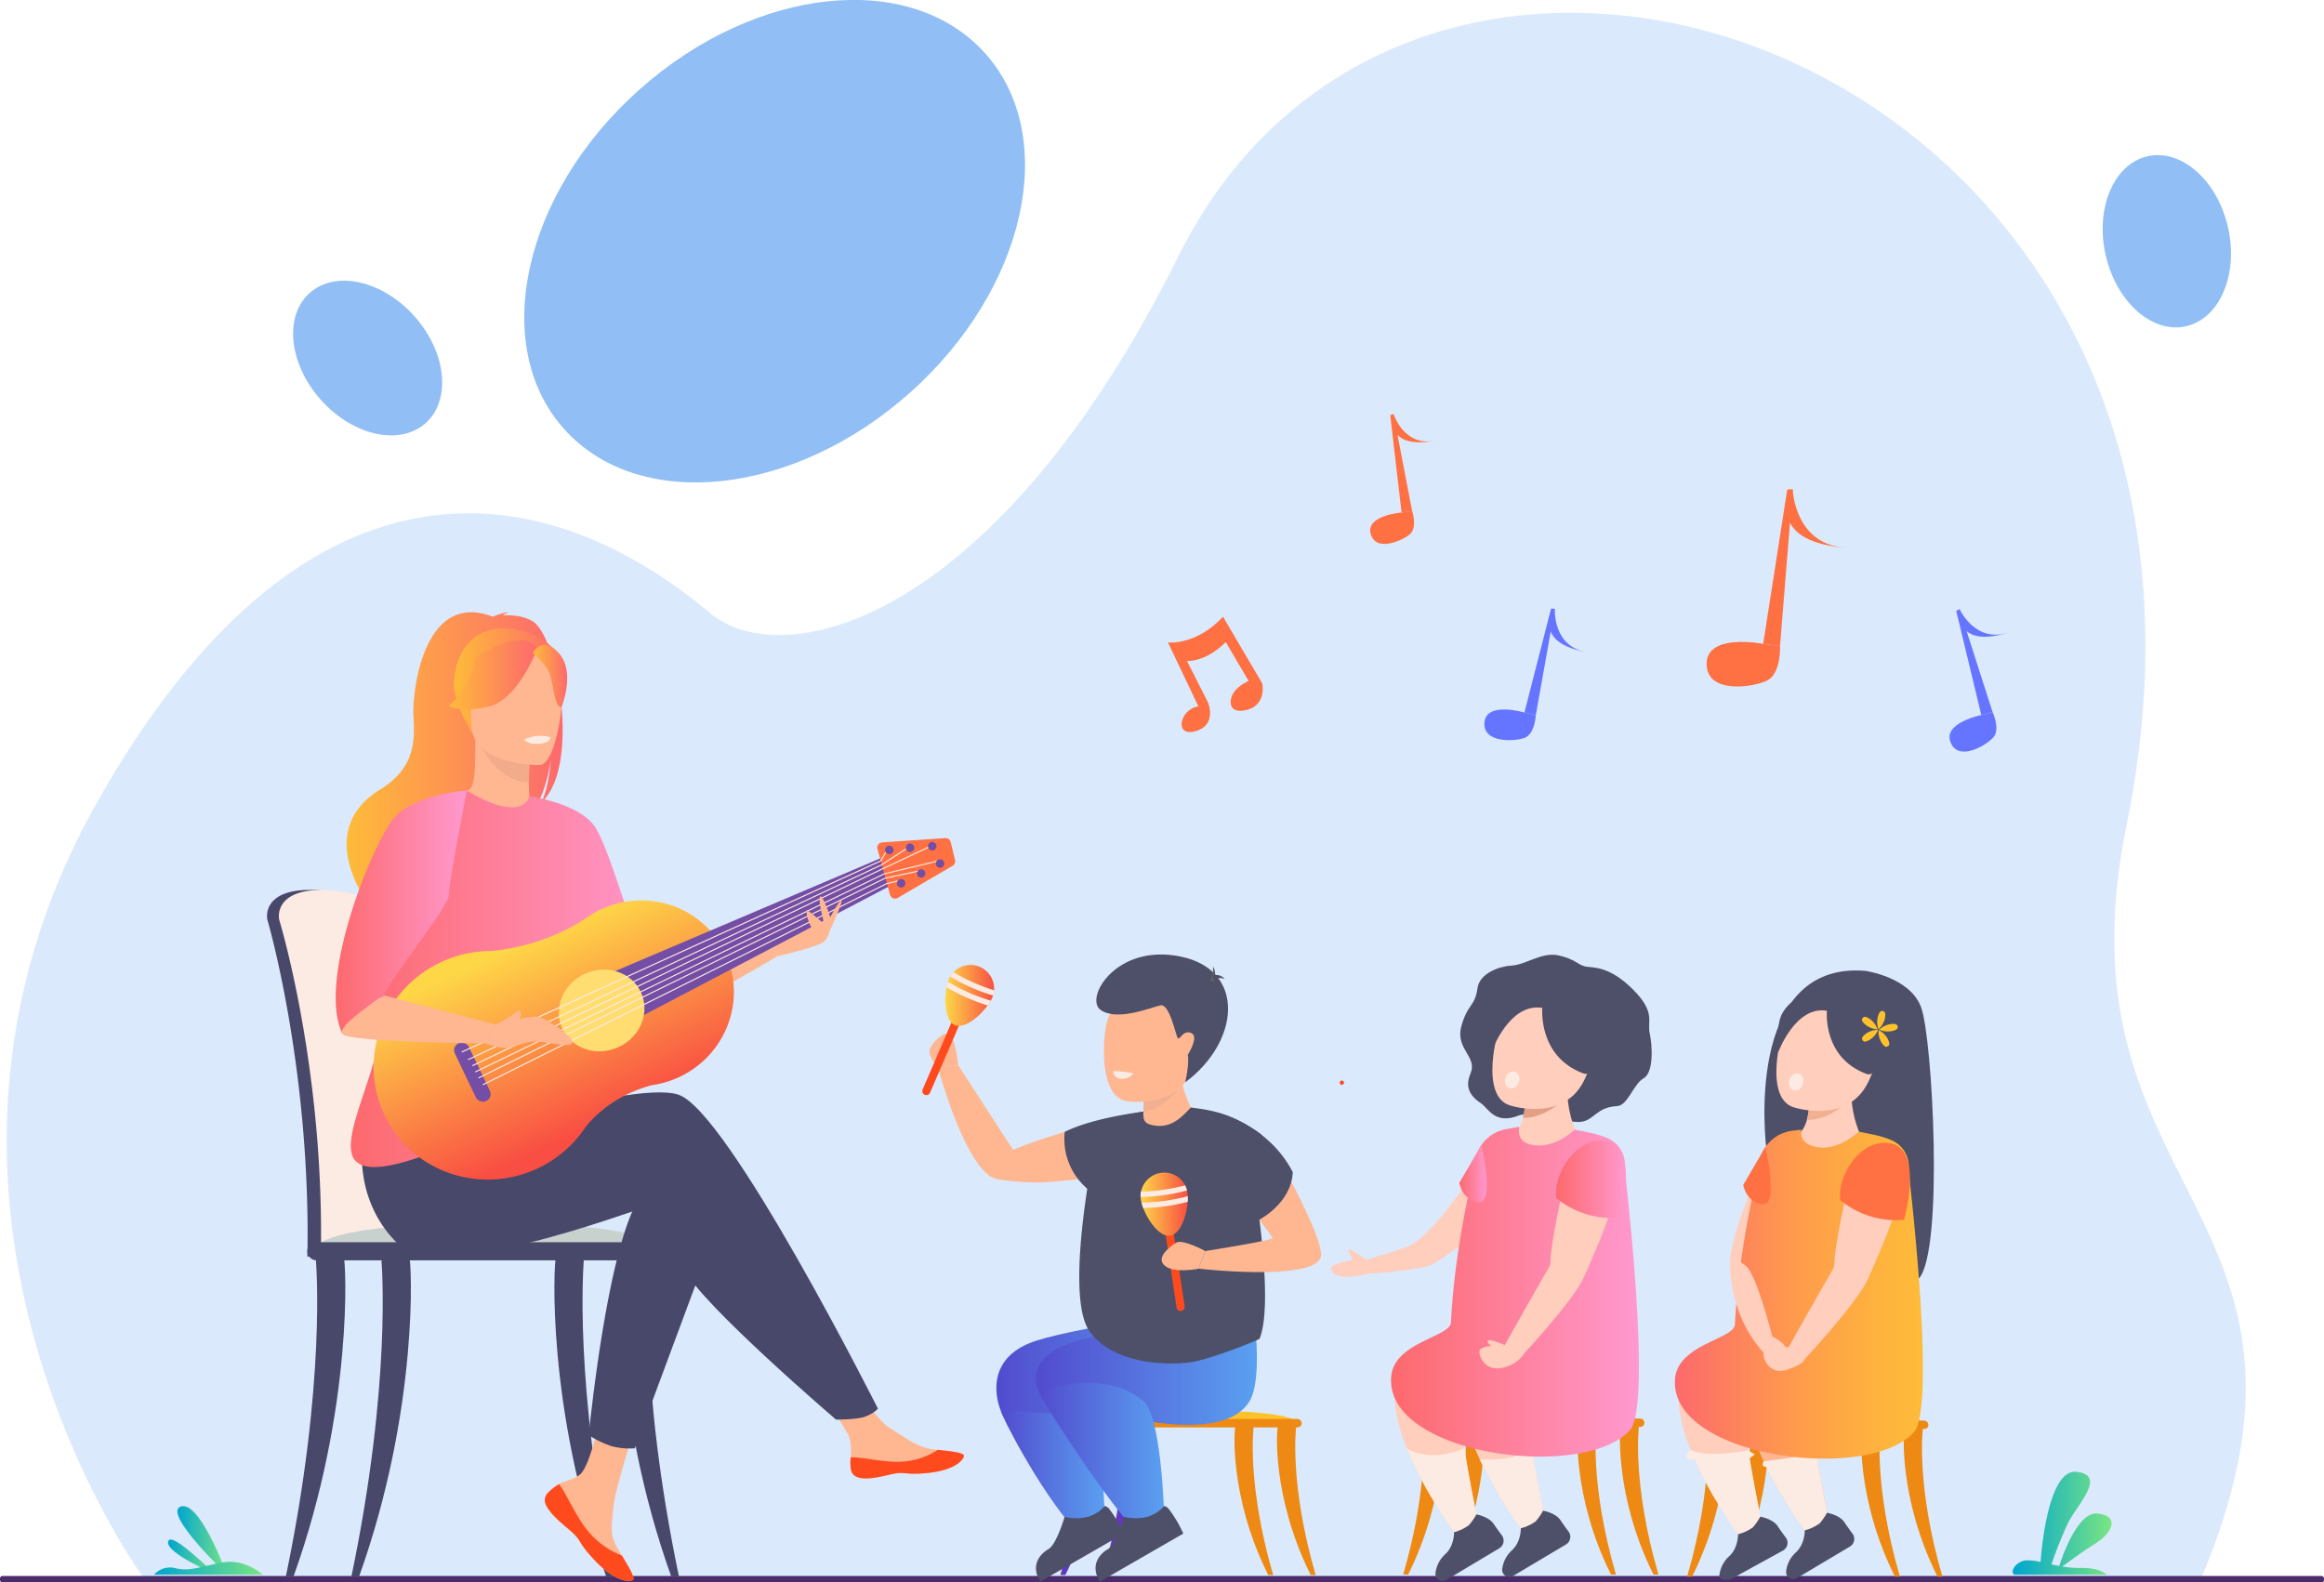<svg id="Layer_1" data-name="Layer 1" xmlns="http://www.w3.org/2000/svg" xmlns:xlink="http://www.w3.org/1999/xlink" viewBox="0 0 971.71 661.7"><defs><style>.cls-1{fill:#daeafc;}.cls-2{fill:#4a2c6a;}.cls-3{fill:#91bff5;}.cls-4{fill:#ff4a1e;}.cls-5{fill:url(#linear-gradient);}.cls-6{fill:url(#linear-gradient-2);}.cls-7{fill:url(#linear-gradient-3);}.cls-8{fill:url(#linear-gradient-4);}.cls-9{fill:#48486a;}.cls-10{fill:#fcebe3;}.cls-11{fill:#c8d1ce;}.cls-12{fill:#ffb792;}.cls-13{fill:url(#linear-gradient-5);}.cls-14{fill:#f2ac8c;}.cls-15{fill:url(#linear-gradient-6);}.cls-16{fill:url(#linear-gradient-7);}.cls-17{fill:url(#linear-gradient-8);}.cls-18{fill:url(#linear-gradient-9);}.cls-19{fill:url(#Безымянный_градиент_4);}.cls-20{fill:#744da5;}.cls-21{fill:#ffdd71;}.cls-22{fill:#ff7042;}.cls-23{fill:url(#linear-gradient-10);}.cls-24{fill:#6675ff;}.cls-25{fill:#ffcebd;}.cls-26{fill:#4d5068;}.cls-27{fill:#8263ca;}.cls-28{fill:#ee8914;}.cls-29{fill:#e2a086;}.cls-30{fill:url(#linear-gradient-11);}.cls-31{fill:url(#linear-gradient-12);}.cls-32{fill:url(#linear-gradient-13);}.cls-33{fill:#ffc22a;}.cls-34{fill:#6139bc;}.cls-35{fill:url(#linear-gradient-14);}.cls-36{fill:url(#linear-gradient-15);}.cls-37{fill:url(#linear-gradient-16);}.cls-38{fill:#f3af91;}.cls-39{fill:#606060;}.cls-40{fill:url(#linear-gradient-17);}.cls-41{fill:url(#Безымянный_градиент_10);}.cls-42{fill:url(#Безымянный_градиент_10-2);}.cls-43{fill:url(#linear-gradient-18);}</style><linearGradient id="linear-gradient" x1="858.65" y1="809.75" x2="900.01" y2="809.75" gradientUnits="userSpaceOnUse"><stop offset="0" stop-color="#00a5cf"/><stop offset="1" stop-color="#7ae582"/></linearGradient><linearGradient id="linear-gradient-2" x1="91.28" y1="816.95" x2="112.05" y2="816.95" xlink:href="#linear-gradient"/><linearGradient id="linear-gradient-3" x1="87.38" y1="823.94" x2="107.7" y2="823.94" xlink:href="#linear-gradient"/><linearGradient id="linear-gradient-4" x1="81.57" y1="828.6" x2="127.01" y2="828.6" xlink:href="#linear-gradient"/><linearGradient id="linear-gradient-5" x1="162.07" y1="501.3" x2="252.37" y2="501.3" gradientUnits="userSpaceOnUse"><stop offset="0" stop-color="#febb39"/><stop offset="1" stop-color="#fd696d"/></linearGradient><linearGradient id="linear-gradient-6" x1="206.89" y1="457.84" x2="252.37" y2="457.84" xlink:href="#linear-gradient-5"/><linearGradient id="linear-gradient-7" x1="204.66" y1="455" x2="241.74" y2="455" xlink:href="#linear-gradient-5"/><linearGradient id="linear-gradient-8" x1="239.8" y1="455.52" x2="254.29" y2="455.52" xlink:href="#linear-gradient-5"/><linearGradient id="linear-gradient-9" x1="163.82" y1="582.09" x2="296.17" y2="582.09" gradientUnits="userSpaceOnUse"><stop offset="0" stop-color="#fd696d"/><stop offset="1" stop-color="#ff99cf"/></linearGradient><linearGradient id="Безымянный_градиент_4" x1="232.16" y1="568.12" x2="294.85" y2="705.13" gradientUnits="userSpaceOnUse"><stop offset="0" stop-color="#fed747"/><stop offset="0.55" stop-color="#f94e43"/></linearGradient><linearGradient id="linear-gradient-10" x1="157.48" y1="554.32" x2="212.27" y2="554.32" xlink:href="#linear-gradient-9"/><linearGradient id="linear-gradient-11" x1="598.74" y1="712.98" x2="702.39" y2="712.98" xlink:href="#linear-gradient-9"/><linearGradient id="linear-gradient-12" x1="667.71" y1="666.01" x2="696.97" y2="666.01" xlink:href="#linear-gradient-9"/><linearGradient id="linear-gradient-13" x1="627.27" y1="663.59" x2="638.78" y2="663.59" xlink:href="#linear-gradient-9"/><linearGradient id="linear-gradient-14" x1="435.47" y1="782.81" x2="478.97" y2="782.81" gradientUnits="userSpaceOnUse"><stop offset="0" stop-color="#524bce"/><stop offset="1" stop-color="#5aa0f1"/></linearGradient><linearGradient id="linear-gradient-15" x1="433.7" y1="742.5" x2="520.84" y2="742.5" xlink:href="#linear-gradient-14"/><linearGradient id="linear-gradient-16" x1="450.24" y1="744.63" x2="542.66" y2="744.63" xlink:href="#linear-gradient-14"/><linearGradient id="linear-gradient-17" x1="451.53" y1="781.8" x2="503.87" y2="781.8" xlink:href="#linear-gradient-14"/><linearGradient id="Безымянный_градиент_10" x1="412.41" y1="589" x2="432.84" y2="589" gradientUnits="userSpaceOnUse"><stop offset="0" stop-color="#fed747"/><stop offset="1" stop-color="#f94e43"/></linearGradient><linearGradient id="Безымянный_градиент_10-2" x1="493.99" y1="676.35" x2="513.75" y2="676.35" xlink:href="#Безымянный_градиент_10"/><linearGradient id="linear-gradient-18" x1="717.47" y1="714.01" x2="821.11" y2="714.01" gradientUnits="userSpaceOnUse"><stop offset="0" stop-color="#fd696d"/><stop offset="0.1" stop-color="#fd7466"/><stop offset="0.49" stop-color="#fe9b4d"/><stop offset="0.81" stop-color="#feb23e"/><stop offset="1" stop-color="#febb39"/></linearGradient></defs><path class="cls-1" d="M77.32,832.85s-115-156-19.45-324.86c84.79-149.84,183.66-139.6,256.2-78.79,30.89,25.9,120,3.19,195.77-149.27C613.23,72,971.6,198.11,906.26,518c-31.63,154.81,96.23,160.43,31.08,315.18Z" transform="translate(-17.12 -172.81)"/><rect class="cls-2" y="659.04" width="971.71" height="2.66" rx="0.96"/><ellipse class="cls-3" cx="341.02" cy="273.69" rx="117.98" ry="84.95" transform="translate(-112.81 123.06) rotate(-41.66)"/><ellipse class="cls-3" cx="170.83" cy="322.55" rx="26.24" ry="36.45" transform="translate(-188.31 22.3) rotate(-41.66)"/><path class="cls-3" d="M897.52,279.47c-4.43-19.63,3.43-38.14,17.57-41.33s29.19,10.14,33.62,29.77-3.43,38.14-17.57,41.33S902,299.11,897.52,279.47Z" transform="translate(-17.12 -172.81)"/><path class="cls-4" d="M579.07,625.55a.89.89,0,1,0-.89.89A.89.89,0,0,0,579.07,625.55Z" transform="translate(-17.12 -172.81)"/><path class="cls-5" d="M898.08,831.29H859.27c-2.08-1.77,1.44-5.78,5.12-6a22.14,22.14,0,0,1,5.92.7c.54-7.1,3.59-39,15.08-37.71,12.93,1.44,0,14-3.65,21.51a178.46,178.46,0,0,0-6.87,17.2c1,.23,2.14.45,3.25.66,1.71-5.26,8.08-23,16.19-21.92,9.52,1.2,5.69,8.3-1,12.51-5,3.09-11,7.5-13.92,9.62a41.23,41.23,0,0,0,7.59.61C893.58,828.27,896.83,830.23,898.08,831.29Z" transform="translate(-17.12 -172.81)"/><path class="cls-6" d="M112.05,831.29s-11.35-31.16-19.31-28.51S112.05,831.29,112.05,831.29Z" transform="translate(-17.12 -172.81)"/><path class="cls-7" d="M107.7,831.29c-1,0-19.06-18.79-20.27-13.87S107.7,831.29,107.7,831.29Z" transform="translate(-17.12 -172.81)"/><path class="cls-8" d="M127,831.29s-7.48-6.87-17-5.08S96.52,830,90.57,828.6a8.8,8.8,0,0,0-9,2.69Z" transform="translate(-17.12 -172.81)"/><path class="cls-9" d="M188.66,656.41c-1.08-25.19-3.42-47.11-6.22-62.39-4.46-24.37-8.48-38.38-8.53-38.53-.58-2.14-9.08-10.81-28-10.54s-17.09,11.63-17.09,11.63h0a3.62,3.62,0,0,0,.14,1c.18.59,17.51,59.92,16.76,136.53,0,1.07-.14,2.93-.06,4.17,0,0,43.76,1.07,43.77,0C191,691.59,190.25,673,188.66,656.41Z" transform="translate(-17.12 -172.81)"/><path class="cls-10" d="M194.16,693.74c0,1.07-.61,1.92-1.33,1.92h0c-.73,0-1.31-.87-1.32-1.92H154c0,1.07-.61,1.92-1.34,1.92h0c-.74,0-1.33-.9-1.32-2a503.55,503.55,0,0,0-3.11-60.48c-5-45.07-14.2-75.19-14.33-75.61a3.65,3.65,0,0,1-.13-1S132,545.21,150.83,545s27.38,8.4,28,10.54c0,.11,2.31,8,5.33,22.32,1,4.73,2.08,10.15,3.19,16.21,2.8,15.28,5.14,37.2,6.23,62.39C195.13,673,195.69,687.05,194.16,693.74Z" transform="translate(-17.12 -172.81)"/><path class="cls-11" d="M148.55,695.66h147s-3.43-13.08-88.56-11.13C146.75,685.91,148.55,695.66,148.55,695.66Z" transform="translate(-17.12 -172.81)"/><path class="cls-9" d="M136.59,832.28c17-81.46,12.66-131.46,12.64-132.09,0-1.25,2.4-2.39,3.72-2.43s7.22-.37,7.9.7c.89,1.41,4.32,63-21.08,133.82Z" transform="translate(-17.12 -172.81)"/><path class="cls-9" d="M273.84,832.28c-17-81.46-12.66-131.46-12.64-132.09.05-1.25-2.4-2.39-3.72-2.43s-7.22-.37-7.9.7c-.89,1.41-4.32,63,21.08,133.82Z" transform="translate(-17.12 -172.81)"/><path class="cls-9" d="M301.05,832.28C284,750.82,288.38,700.82,288.4,700.19c.05-1.25-2.4-2.39-3.72-2.43s-7.21-.37-7.9.7c-.89,1.41-4.32,63,21.08,133.82Z" transform="translate(-17.12 -172.81)"/><path class="cls-9" d="M164,832.28c17-81.46,12.66-131.46,12.64-132.09,0-1.25,2.41-2.39,3.72-2.43s7.22-.37,7.9.7c.89,1.41,4.32,63-21.08,133.82Z" transform="translate(-17.12 -172.81)"/><rect class="cls-9" x="128.5" y="519.47" width="153.03" height="7.56" rx="3.69"/><path class="cls-12" d="M290.48,576.24l48.87-10.59,2.88,7s-53.92,32.08-59,30.51S290.48,576.24,290.48,576.24Z" transform="translate(-17.12 -172.81)"/><path class="cls-12" d="M246.05,797.24a4.35,4.35,0,0,0-.77,4.65v0c1.12,3.09,4.82,6.55,9.12,10,.55.45,1,.85,1.46,1.22l.33.3.26.23c4,3.69,2.5,4.54,9.7,12,8.21,8.54,13.86,8.69,15.47,7.92,1.36-.67-1.4-5.2-4.47-10.29-.14-.25-.29-.5-.44-.75-.41-.67-.82-1.36-1.22-2-3.59-6.13-2.67-9-1.82-18.13C274.37,795,285.22,761,285.22,761l-15.74-2.71s-4.74,27.07-10,31.24c-2.79,2.22-5.92,2.25-8.6,3.9l-.56.35A20.79,20.79,0,0,0,246.05,797.24Z" transform="translate(-17.12 -172.81)"/><path class="cls-4" d="M246.05,797.24a4.35,4.35,0,0,0-.77,4.65v0c1.37,3.09,5,6.53,9.14,10,.54.45,1,.87,1.44,1.25l.33.3.26.23c4,3.69,2.5,4.54,9.7,12,8.21,8.54,13.86,8.69,15.47,7.92,1.36-.67-1.4-5.2-4.47-10.29a35,35,0,0,1-14.63-10.79c-4.95-6.31-8.25-14.42-11.61-19.11l-.56.35A20.79,20.79,0,0,0,246.05,797.24Z" transform="translate(-17.12 -172.81)"/><path class="cls-12" d="M372.94,787.41c1,4.86,7.9,4.05,15.63,2.16s5.9.36,16.91-.86,14.34-5.33,14.68-7c.3-1.45-5.14-2-11-2.64l-2.21-.26c-6.59-.83-11.41-5.08-17.4-8.57-5.67-3.31-14.12-16.78-14.12-16.78l-15.1,1.19s7.92,12,11,17.27c1.81,3.08,1.71,7.15,1.49,10.29A19.39,19.39,0,0,0,372.94,787.41Z" transform="translate(-17.12 -172.81)"/><path class="cls-4" d="M388.57,789.57c7.74-1.89,5.9.36,16.91-.86s14.34-5.33,14.68-7c.3-1.45-5.14-2-11-2.64l-.06.11a31,31,0,0,1-15.77,4.9c-7.46.19-15.38-2-20.53-1.87a19.39,19.39,0,0,0,.11,5.16C373.91,792.27,380.84,791.46,388.57,789.57Z" transform="translate(-17.12 -172.81)"/><path class="cls-12" d="M339.35,565.65s3.59-8.81,7.55-9.17,16.55-2.34,17.45-.54,0,8.27-2.7,10.61-19.42,6.12-19.42,6.12Z" transform="translate(-17.12 -172.81)"/><path class="cls-9" d="M315.08,690.87l-32.54,87.57a29.55,29.55,0,0,1-9.79-.9,42.21,42.21,0,0,1-9.46-4.6s8.07-84.09,22.87-101.58S315.08,690.87,315.08,690.87Z" transform="translate(-17.12 -172.81)"/><path class="cls-9" d="M186.38,655.44s93.5-31.61,114.35-24.89,83.46,131.3,83.46,131.3-1.41,1.88-5.27,3.32c-3.58,1.35-12.27,1.26-12.27,1.26s-56.5-48.43-63.23-62.56S294,676.3,287.28,677.64s-86.78,33-104.94,14.13-13.41-43.31-13.41-43.31Z" transform="translate(-17.12 -172.81)"/><path class="cls-13" d="M239.68,432.51c-4-2.3-8.88-2.55-12.27-2.35a5.75,5.75,0,0,1,2.59-1.23c-2.1-.31-6.79,1.77-6.79,1.77C194,419.44,189.39,462.47,190,472.46s.68,21.51-13.91,30.47c-28.7,17.64-4.48,48.44-4.48,48.44.22.13,13.35,22.4,13.35,22.4-.73-8.08,36.54-50.71,56-63.48,4.74-7,6.42-19.28,6.54-20.25-.81,9.76-2.48,15.24-4,18.32C260,493.21,250.4,438.59,239.68,432.51Z" transform="translate(-17.12 -172.81)"/><path class="cls-12" d="M239.8,510.93c.1,0-9.39,5-16.52,3-6.71-1.83-11.1-10.53-11-10.55,2.84-.56,3.66-4.47,3.6-21.25l1.29.25,21.6,4.28s-.49,6.8-.5,13.2C238.24,505.25,238.57,510.35,239.8,510.93Z" transform="translate(-17.12 -172.81)"/><path class="cls-14" d="M238.76,486.67s-.49,6.8-.5,13.2c-12.09-.34-18.48-11.37-21.1-17.48Z" transform="translate(-17.12 -172.81)"/><path class="cls-15" d="M214.93,480s-6.34-10-7.86-18.57c-1.08-6.11,2-28.77,24.79-25.51a31.1,31.1,0,0,1,12.83,4.85c4.94,3.34,12.07,10.55,4.1,30.32l-2.07,6.67Z" transform="translate(-17.12 -172.81)"/><path class="cls-12" d="M242.8,492.73s-28.6.48-28.62-17.34-3.73-29.76,14.54-30.82,21.81,5.75,23.27,11.69S250.24,492.15,242.8,492.73Z" transform="translate(-17.12 -172.81)"/><path class="cls-16" d="M241.74,444.14s-7.83,20.9-19.85,24-17.23-.13-17.23-.13a34,34,0,0,0,11.13-20.11S235.84,434.19,241.74,444.14Z" transform="translate(-17.12 -172.81)"/><path class="cls-17" d="M239.8,445.84s5.85,4.66,7.28,9.2,2.07,13.88,4.79,13.56c0,0,5.9-14.21-.73-22.25C244.11,437.83,239.8,445.84,239.8,445.84Z" transform="translate(-17.12 -172.81)"/><path class="cls-18" d="M176.1,587.88c-2.82-11.83,6.78-34.78,16.8-53.79,9.09-17.23,18.52-31.2,19.37-30.7,24,14.23,26.14,2.4,26.14,2.4h0s21.77,2.89,27.94,13.51c7.65,13.17,15.91,50,24.12,56.94-1.26,3.85-.72,5.91.62,10.69.28,1,.6,2,.95,2.92a55.29,55.29,0,0,0,4.12,8.46c-4.17,2.54-12.23,7.36-18.17,3.89-9.05-5.29-16.11-21.42-20.08-27.84l-.05-.07c-8.64,48.89,3.11,60-2.84,65.18-6.27,5.45-15.24-2.59-35,6-12.94,5.62-30.9,13.73-43,15.15-6.34.74-11.07-.36-12.62-4.64C160,643.49,181.49,610.44,176.1,587.88Z" transform="translate(-17.12 -172.81)"/><path class="cls-10" d="M236.44,481.93s.54,2.27,6.17,1.92c0,0,4.73-.3,4.58-2.78C247.19,481.07,242.61,479.3,236.44,481.93Z" transform="translate(-17.12 -172.81)"/><path class="cls-19" d="M268.05,553.25a39.74,39.74,0,0,0-6.2,3.68h0c-15.12,10-31,12.76-39.25,13.55a48.87,48.87,0,0,0-21.42,4.83c-24.18,11.55-34.59,40.15-23.25,63.88s40.13,33.61,64.31,22.05A49,49,0,0,0,262,644.06c9-11.19,21.12-15.74,27.75-17.48a40.38,40.38,0,0,0,4.79-1h.07a40.9,40.9,0,0,0,6.76-2.5c19.64-9.39,28.09-32.62,18.88-51.9S287.69,543.86,268.05,553.25Z" transform="translate(-17.12 -172.81)"/><path class="cls-20" d="M400.41,537.4,271.12,605.26c-2.88,1.37-8.36-3.21-9.73-6.08l-.3-.62c-1.37-2.88-2.71-12.74.17-14.12l132.3-56.25c2.88-1.38,8.15-.36,9.52,2.52l.3.62C404.75,534.2,403.29,536,400.41,537.4Z" transform="translate(-17.12 -172.81)"/><rect class="cls-20" x="211.4" y="607.78" width="6.46" height="26.72" rx="3.12" transform="translate(-264.2 -19.33) rotate(-25.57)"/><path class="cls-21" d="M252.32,603.13c-4-8.42,0-18.74,9.07-23s19.6-1,23.63,7.43,0,18.73-9.07,23S256.34,611.55,252.32,603.13Z" transform="translate(-17.12 -172.81)"/><path class="cls-22" d="M386,525.07l26.37-1.79a2.14,2.14,0,0,1,2.24,1.64l1.83,7.57a2.14,2.14,0,0,1-1,2.36l-23,13.45a2.16,2.16,0,0,1-3.17-1.3L384,527.78A2.15,2.15,0,0,1,386,525.07Z" transform="translate(-17.12 -172.81)"/><path class="cls-23" d="M160.36,605.26c6.41-9,13.09-13.76,17.48-16.16-1-2.6,27-36.9,27-42.22s7.46-43.49,7.46-43.49-23.31,1.44-31.38,12.7C170.79,530.16,149.83,584.34,160.36,605.26Z" transform="translate(-17.12 -172.81)"/><polygon class="cls-10" points="193.15 440.13 192.96 439.72 368.1 359.8 370.62 355.52 371 355.75 368.41 360.15 368.35 360.19 193.15 440.13"/><polygon class="cls-10" points="195.76 443.33 195.57 442.93 368.59 361.39 379.42 354.31 379.67 354.68 368.81 361.78 195.76 443.33"/><polygon class="cls-10" points="197.6 445.86 197.41 445.45 369.04 363.05 388.47 353.91 388.66 354.32 369.23 363.45 197.6 445.86"/><polygon class="cls-10" points="198.81 448.45 198.62 448.05 369.62 365.21 392.32 359.76 392.42 360.2 369.77 365.63 198.81 448.45"/><path class="cls-10" d="M217.27,623.8l-.22-.39c2.16-1.24,163.31-80.25,170.17-83.62l15.61-3.31.09.43-15.55,3.3C385.74,541,219.42,622.57,217.27,623.8Z" transform="translate(-17.12 -172.81)"/><polygon class="cls-10" points="202 453.8 201.8 453.39 370.71 369.26 376.39 367.97 376.49 368.41 370.86 369.68 202 453.8"/><path class="cls-20" d="M387.19,528.19A1.77,1.77,0,1,1,389,530,1.77,1.77,0,0,1,387.19,528.19Z" transform="translate(-17.12 -172.81)"/><path class="cls-20" d="M395.87,527.3a1.77,1.77,0,1,1,1.77,1.77A1.77,1.77,0,0,1,395.87,527.3Z" transform="translate(-17.12 -172.81)"/><path class="cls-20" d="M405.14,526.67a1.77,1.77,0,1,1,1.77,1.77A1.77,1.77,0,0,1,405.14,526.67Z" transform="translate(-17.12 -172.81)"/><path class="cls-20" d="M392.26,542.79a1.77,1.77,0,1,1,2.32,1A1.77,1.77,0,0,1,392.26,542.79Z" transform="translate(-17.12 -172.81)"/><path class="cls-20" d="M400.63,538.71a1.77,1.77,0,1,1,2.31,1A1.77,1.77,0,0,1,400.63,538.71Z" transform="translate(-17.12 -172.81)"/><path class="cls-20" d="M408.53,534.55a1.77,1.77,0,1,1,2.32,1A1.77,1.77,0,0,1,408.53,534.55Z" transform="translate(-17.12 -172.81)"/><path class="cls-12" d="M177.84,589.1l46.59,12.16-4.38,7.85s-56.69-.4-59.69-3.85S177.84,589.1,177.84,589.1Z" transform="translate(-17.12 -172.81)"/><path class="cls-12" d="M224.43,601.26s14.63-4.14,18.11-3.17,15.42,8.87,13.75,11-12.2-1.29-17-.64-8.58,3-12.07,2.52a40.27,40.27,0,0,1-7.13-1.88Z" transform="translate(-17.12 -172.81)"/><path class="cls-12" d="M224.43,601.26s7.15-3.68,9.19-5.77a.57.57,0,0,1,.89.1c.54.86,1.05,2.52-1.46,4.17C229.44,602.14,224.43,601.26,224.43,601.26Z" transform="translate(-17.12 -172.81)"/><path class="cls-12" d="M364.69,558c0-.77-3.66-11.61-4.68-10.24s1.77,11.5,1.77,11.5-7.21-6.43-7.46-5.81,1,7.71,3.66,8.47S364.69,558,364.69,558Z" transform="translate(-17.12 -172.81)"/><path class="cls-12" d="M364.1,562s6-13.06,4.76-12.71-5.69,9.21-5.69,9.21Z" transform="translate(-17.12 -172.81)"/><polygon class="cls-24" points="642.14 299.09 637.39 297.95 648.53 254.49 650.09 254.57 642.14 299.09"/><path class="cls-24" d="M654.51,470.76s-15.76-4.71-16.7,4S650,483,654.46,481.41s4.8-9.51,4.8-9.51l-2.37-.57Z" transform="translate(-17.12 -172.81)"/><path class="cls-24" d="M678.21,445.07c-12.67-3-13.72-8.78-13.5-13.84l2.5-3.85c0,.48-.84,16.15,13.92,18.25h0C680.1,445.48,679.13,445.29,678.21,445.07Z" transform="translate(-17.12 -172.81)"/><polygon class="cls-24" points="833.15 297.8 828.42 299.01 817.93 255.4 819.34 254.74 833.15 297.8"/><path class="cls-24" d="M845.54,471.82s-16.13,3.21-12.86,11.39,14.61,1.49,17.81-1.95-.22-10.65-.22-10.65l-2.36.6Z" transform="translate(-17.12 -172.81)"/><path class="cls-24" d="M854.46,438c-12.62,3.24-16.23-1.34-18.41-5.92l.41-4.56c.21.43,6.81,14.66,20.84,9.6h0C856.32,437.5,855.38,437.8,854.46,438Z" transform="translate(-17.12 -172.81)"/><polygon class="cls-22" points="590.45 213.73 586.02 214.31 581.29 173.6 582.65 173.16 590.45 213.73"/><path class="cls-22" d="M603.14,387.12s-15,1.14-12.92,8.92,13.09,2.95,16.37.18,1-9.68,1-9.68l-2.21.29Z" transform="translate(-17.12 -172.81)"/><path class="cls-22" d="M614.94,357.45c-11.8,1.55-14.57-3-16-7.39l.87-4.1c.14.42,4.57,14.05,17.84,11h0Q616.23,357.29,614.94,357.45Z" transform="translate(-17.12 -172.81)"/><polygon class="cls-22" points="744.26 270.23 737.22 269.24 747.29 204.67 749.55 204.57 744.26 270.23"/><path class="cls-22" d="M754.34,442.05s-23.51-4.63-23.65,8.2,18.86,10.1,25.07,7.25S761.39,443,761.39,443l-3.53-.49Z" transform="translate(-17.12 -172.81)"/><path class="cls-22" d="M785.1,401.49c-18.79-2.64-21.12-10.81-21.51-18.19l3.08-5.92c.05.69,1,23.53,22.74,24.5h0C787.9,401.81,786.47,401.68,785.1,401.49Z" transform="translate(-17.12 -172.81)"/><path class="cls-22" d="M505.43,441.38c.68.32,12.33.92,23.05-10.68l16.4,27.86s2.26,10-8,11.41c-5.69.8-6.25-3.93-3.93-7.58,1.85-2.91,6.23-4.84,6.23-4.84l-9.56-16.25s-7.37,8-16.18,7.92l8.81,17.42s3.92,9.39-5.32,11.94-6.3-9.57,1.29-10.34Z" transform="translate(-17.12 -172.81)"/><path class="cls-25" d="M629.56,668.57s-15.31,22.65-24.3,25.69-16.83,5.31-16.83,5.31l-1,6.09s24.2-1.67,28.75-4.2,19.65-13.58,19.65-13.58Z" transform="translate(-17.12 -172.81)"/><path class="cls-26" d="M652.45,639.17c-10.43,4.21-13-3-16.11-5-6-3.94-6.17-8.14-4.37-12.47,3-7.1-6.45-10.2-3.82-19.77S633.78,594,634.9,586c.9-6.37,9.49-9.18,14.15-9.4,6-.29,12.63-5.79,19.63-4.29s8.32,4.13,11.51,4.69,9.79-.32,19.7,9.57c9.69,9.66,5.89,13.46,7,18.34s1.78,16.37-2.54,18.81-6.61,11.41-11.11,11.63c-8.45.42-9.43,5.6-14.64,6.51-4,.7-5.82-1.63-12.27,1.65C662.91,645.29,657.09,637.3,652.45,639.17Z" transform="translate(-17.12 -172.81)"/><path class="cls-27" d="M702.79,767.56H607.38s2.22-6.1,57.48-5.19C704,763,702.79,767.56,702.79,767.56Z" transform="translate(-17.12 -172.81)"/><path class="cls-28" d="M710.56,831.25c-11.07-38-8.22-61.28-8.21-61.58,0-.58-1.56-1.11-2.41-1.13s-4.69-.17-5.13.33-2.81,29.37,13.68,62.38Z" transform="translate(-17.12 -172.81)"/><path class="cls-28" d="M621.47,831.25c11.07-38,8.22-61.28,8.21-61.58,0-.58,1.56-1.11,2.41-1.13s4.69-.17,5.13.33,2.81,29.37-13.68,62.38Z" transform="translate(-17.12 -172.81)"/><path class="cls-28" d="M603.82,831.25c11.06-38,8.22-61.28,8.2-61.58,0-.58,1.56-1.11,2.42-1.13s4.68-.17,5.13.33,2.8,29.37-13.69,62.38Z" transform="translate(-17.12 -172.81)"/><path class="cls-28" d="M692.78,831.25c-11.06-38-8.21-61.28-8.2-61.58,0-.58-1.56-1.11-2.42-1.13s-4.68-.17-5.12.33-2.81,29.37,13.68,62.38Z" transform="translate(-17.12 -172.81)"/><rect class="cls-28" x="605.37" y="765.99" width="99.32" height="3.52" rx="1.73" transform="translate(1292.94 1362.69) rotate(180)"/><path class="cls-25" d="M649.06,647.57l21.26,12.63,5.37-15a47,47,0,0,1-3.18-14.18,58.48,58.48,0,0,1,.35-12.58l-18.49,8a34.06,34.06,0,0,1,.45,4.14,29.63,29.63,0,0,1-.92,9.56A13.24,13.24,0,0,1,649.06,647.57Z" transform="translate(-17.12 -172.81)"/><path class="cls-29" d="M653.9,640.21c10.2.38,18.61-9.15,18.61-9.15l-17.69-.41A29.63,29.63,0,0,1,653.9,640.21Z" transform="translate(-17.12 -172.81)"/><path class="cls-25" d="M648.27,635s22.12,7.37,31-10c9.61-18.78,1.31-33.43-6.27-34.87-15.11-2.86-24.33,2.39-27.4,8.36S636.06,631,648.27,635Z" transform="translate(-17.12 -172.81)"/><path class="cls-10" d="M646.58,623.44c.65-1.9,2.43-3,4-2.47s2.27,2.5,1.61,4.39-2.43,3-4,2.47S645.92,625.33,646.58,623.44Z" transform="translate(-17.12 -172.81)"/><path class="cls-25" d="M677.54,745.71c-7.75,8.87-46.86,11.69-49.56,13.72-1.21.9-.1,10,1.52,20,2,12.36,4.81,26,4.91,26.75,1,7.16-9.31,7.39-9.31,7.39s-12.59-17.09-19.84-35.24h0c-4.49-11.25-6.94-22.9-3.07-31.15,10.12-21.58,44.05-18.63,44.05-18.63C665.22,728.56,685.3,736.84,677.54,745.71Z" transform="translate(-17.12 -172.81)"/><path class="cls-25" d="M689.88,751.67c-7.76,8.87-31,5.73-33.66,7.76-1.19.89-.15,9.49,1.38,18.94,1.95,12,4.7,25.37,4.71,26.13.13,6.23-8.34,8.8-8.34,8.8A190.66,190.66,0,0,1,635.81,783c-5.85-12.59-9.81-26.44-5.38-35.88,10.11-21.58,44.11-27.1,44.11-27.1C693.52,720.08,697.63,742.8,689.88,751.67Z" transform="translate(-17.12 -172.81)"/><path class="cls-10" d="M662.31,804.5c.13,6.23-8.34,8.8-8.34,8.8A190.66,190.66,0,0,1,635.81,783c5,.42,15,.48,21.79-4.64C659.55,790.37,662.3,803.74,662.31,804.5Z" transform="translate(-17.12 -172.81)"/><path class="cls-30" d="M623.79,725.8c1.69-32,8.28-56.38,10.06-67.51a16.14,16.14,0,0,1,13.77-13.46c1.19-.17,3.26-.66,4.66-.8-.3,3.16,0,6.46,5.5,7.54,7.31,1.42,14.23-3.19,17.79-6.4,5.72,1.2,9,1.64,13.6,3.53a12,12,0,0,1,7.23,12.63s11.72,98.24,2.37,109.29c-18.35,21.68-102.88,11-99.95-22.22C600.08,734,623.47,731.91,623.79,725.8Z" transform="translate(-17.12 -172.81)"/><path class="cls-25" d="M673.74,656.77s-8.15,32.23-8.47,45.06c0,0-17.89,31.23-18.94,33.46s6.46,5.25,6.46,5.25,22.44-23.93,26.76-34S699.22,663.8,693.08,654,673.74,656.77,673.74,656.77Z" transform="translate(-17.12 -172.81)"/><path class="cls-31" d="M667.85,673.78A36.56,36.56,0,0,0,694.51,682s8-28.24-4.81-31.71S666.36,663.58,667.85,673.78Z" transform="translate(-17.12 -172.81)"/><path class="cls-32" d="M636.51,651.65l-9.24,15.81s1.19,7.33,8.11,8.06S636.51,651.65,636.51,651.65Z" transform="translate(-17.12 -172.81)"/><path class="cls-25" d="M646.33,735.29s-10-.08-10.56,2.27,2.37,9.05,9.89,7.15c6.53-1.65,8.44-5.58,8.44-5.58Z" transform="translate(-17.12 -172.81)"/><path class="cls-10" d="M625.1,813.53s-12.59-17.09-19.84-35.24c.44.89,10.4,6.21,24,.17l.26.93c2,12.36,4.81,26,4.91,26.75C635.38,813.3,625.1,813.53,625.1,813.53Z" transform="translate(-17.12 -172.81)"/><path class="cls-26" d="M653,811.89s.18,5.57-3.63,9.13a12.73,12.73,0,0,0-4.16,8,3,3,0,0,0,4.49,2.85l22.18-13.21a3.72,3.72,0,0,0,1.09-5.4c-1.15-1.54-2.46-3.35-3.41-4.78-2.07-3.1-7.25-3.94-7.25-3.94a26.3,26.3,0,0,1-3.08,4.45A18.38,18.38,0,0,1,653,811.89Z" transform="translate(-17.12 -172.81)"/><path class="cls-26" d="M625.1,813.53s.18,5.58-3.62,9.13a12.72,12.72,0,0,0-4.17,8,3,3,0,0,0,4.49,2.86L644,820.26a3.72,3.72,0,0,0,1.09-5.4c-1.15-1.54-2.46-3.35-3.41-4.77-2.07-3.11-7.25-4-7.25-4a26.3,26.3,0,0,1-3.08,4.45A18.16,18.16,0,0,1,625.1,813.53Z" transform="translate(-17.12 -172.81)"/><path class="cls-26" d="M662,594.29s-2,20.23,17.14,27.39c7.63,2.85,11.6-28-4.34-34.2s-31.66,1.15-33.54,11.94-.44,13-.44,13S648.29,591.93,662,594.29Z" transform="translate(-17.12 -172.81)"/><path class="cls-25" d="M588.43,699.57s-6.71-5-7.34-4.14,1.65,4,1.52,4.14-7.29,1.43-8.43,2.69,0,3.67,3.54,4.32c4.11.76,11-1,11-1Z" transform="translate(-17.12 -172.81)"/><path class="cls-25" d="M646.33,735.29s-7-3.1-7.2-1.71,2.91,2.91,2.91,2.91Z" transform="translate(-17.12 -172.81)"/><path class="cls-33" d="M559.46,767.74H464.05s2.23-6.1,57.48-5.19C560.63,763.19,559.46,767.74,559.46,767.74Z" transform="translate(-17.12 -172.81)"/><path class="cls-28" d="M567.23,831.43c-11.06-38-8.22-61.29-8.2-61.58,0-.59-1.57-1.12-2.42-1.14s-4.69-.17-5.13.33c-.58.66-2.8,29.37,13.68,62.39Z" transform="translate(-17.12 -172.81)"/><path class="cls-34" d="M478.15,831.43c11.06-38,8.21-61.29,8.2-61.58,0-.59,1.56-1.12,2.42-1.14s4.68-.17,5.12.33c.58.66,2.81,29.37-13.68,62.39Z" transform="translate(-17.12 -172.81)"/><path class="cls-34" d="M460.49,831.43c11.06-38,8.22-61.29,8.21-61.58,0-.59,1.56-1.12,2.41-1.14s4.69-.17,5.13.33c.58.66,2.8,29.37-13.68,62.39Z" transform="translate(-17.12 -172.81)"/><path class="cls-28" d="M549.46,831.43c-11.07-38-8.22-61.29-8.21-61.58,0-.59-1.56-1.12-2.41-1.14s-4.69-.17-5.13.33c-.58.66-2.81,29.37,13.68,62.39Z" transform="translate(-17.12 -172.81)"/><rect class="cls-28" x="462.04" y="766.16" width="99.32" height="3.52" rx="1.73" transform="translate(1006.28 1363.04) rotate(-180)"/><path class="cls-35" d="M435.47,762.46c-.08,1.55,16.28,33.76,31.2,50.07l12.3-7.21s-1.1-40.22-8.67-46.62C453.11,744.18,435.47,762.46,435.47,762.46Z" transform="translate(-17.12 -172.81)"/><path class="cls-36" d="M519.19,720.62s4.67,28.85-1.71,38.41-82,3.43-82,3.43-8.59-19.5,12.11-28C461.89,728.58,519.19,720.62,519.19,720.62Z" transform="translate(-17.12 -172.81)"/><path class="cls-37" d="M541.11,720.62s4.43,28.7-1.71,38.41c-15.08,23.81-87.87-4.16-87.87-4.16s-6.33-11.3,9.06-18.88C473.63,729.57,541.11,720.62,541.11,720.62Z" transform="translate(-17.12 -172.81)"/><path class="cls-12" d="M491.75,645.45,514,654.14l2.77-15.09a45.28,45.28,0,0,1-5.25-13,56.27,56.27,0,0,1-1.65-12L493.5,624.57a32.72,32.72,0,0,1,1.08,3.87,28.92,28.92,0,0,1,.63,9.25A12.87,12.87,0,0,1,491.75,645.45Z" transform="translate(-17.12 -172.81)"/><path class="cls-38" d="M495.21,637.69c9.76-1.24,16.28-11.64,16.28-11.64l-16.91,2.39A28.92,28.92,0,0,1,495.21,637.69Z" transform="translate(-17.12 -172.81)"/><path class="cls-26" d="M472.77,729.65c8.13,11.21,25.26,14.38,40.76,13,8.37-.74,30.1-9.67,30.23-10,6.06-14.72-1.78-62.1-1.78-62.1l2.63-23.22c-12.45-9.21-21.13-10.26-29.57-11.41-3.21,3.33-7.54,8.5-14.68,7.61-5.37-.66-5.23-2.81-5.15-5.86a119.8,119.8,0,0,0-18.41,4.51S460.93,713.32,472.77,729.65Z" transform="translate(-17.12 -172.81)"/><path class="cls-12" d="M480.66,641S440,651.44,434.47,657.29c-2.56,2.7-4.21,7-1.48,8.12,3.17,1.31,13.87,2,19,1.85,9.47-.27,30-3.09,30-3.09Z" transform="translate(-17.12 -172.81)"/><path class="cls-12" d="M409.29,619.23s9.68,36.29,21.29,45.14c3.74,2.85,13.64,1.93,13.64,1.93l-3.51-12.66L417.8,618.29Z" transform="translate(-17.12 -172.81)"/><path class="cls-12" d="M417.8,618.29s-1.33-12.36-4-13.17-7.27,4.07-8,6.67,3.51,7.44,3.51,7.44Z" transform="translate(-17.12 -172.81)"/><path class="cls-12" d="M539.05,651.91a6.22,6.22,0,0,1,10.24.87c6.87,12.13,19.42,35.33,20.21,44.24,1.08,12.31-51.3,6.28-51.3,6.28l3-7.35s28.14-4.46,28-5.43-17.18-22.31-17.81-26.1C531,662.31,535.24,656.58,539.05,651.91Z" transform="translate(-17.12 -172.81)"/><path class="cls-26" d="M495.21,637.69s-21,2.42-32.91,8.44A27.31,27.31,0,0,0,474,671.62C488.28,681.92,495.21,637.69,495.21,637.69Z" transform="translate(-17.12 -172.81)"/><path class="cls-26" d="M527.84,638.64s19.81,5,29.78,24.25c0,0,.65,12.19-15.26,20.71S527.84,638.64,527.84,638.64Z" transform="translate(-17.12 -172.81)"/><path class="cls-12" d="M488.29,633.31s21.95,3.51,27.62-14.23c6.13-19.15-3.94-31.65-11.29-31.82-14.66-.35-22.52,6-24.48,12.1S476.19,631.48,488.29,633.31Z" transform="translate(-17.12 -172.81)"/><path class="cls-26" d="M512.69,625.41s1.77-7.61,1.08-11.51c0,0,4.87-7.68,1.44-9.11s-4.76,3-5.59,2.2-3.39-14.62-7.29-13.78-18.06,6.82-25,1.94,6.42-28,33.59-22.31S535.61,608.35,512.69,625.41Z" transform="translate(-17.12 -172.81)"/><path class="cls-39" d="M525,583s.84-3.68-.69-6.09c0,0,.28,3.5-.94,5.2S525,583,525,583Z" transform="translate(-17.12 -172.81)"/><path class="cls-26" d="M524.24,580.58s3.22-.69,5,1.66a4.2,4.2,0,0,0-4.6.56Z" transform="translate(-17.12 -172.81)"/><path class="cls-10" d="M482.59,620.7a52.24,52.24,0,0,1,8.49.92s-1.75,2.77-6.18,2.21C484.9,623.83,482.41,623,482.59,620.7Z" transform="translate(-17.12 -172.81)"/><path class="cls-40" d="M451.53,754.87c-.09,1.55,25.12,41.35,40,57.66l12.3-7.21s-1.1-40.22-8.66-46.62C478,744.18,451.53,754.87,451.53,754.87Z" transform="translate(-17.12 -172.81)"/><path class="cls-26" d="M477,834.21l34.88-20.1a50.79,50.79,0,0,0-6.2-10.45,3.43,3.43,0,0,0-1.78-1.09,14.54,14.54,0,0,1-8.39,4.81,19.94,19.94,0,0,1-8.38-.29c-.16.56-3.41,11.58-6.74,13.5S472.67,827.22,477,834.21Z" transform="translate(-17.12 -172.81)"/><path class="cls-26" d="M452.06,834.21,487,814.11a51.32,51.32,0,0,0-6.2-10.45,3.43,3.43,0,0,0-1.78-1.09,14.54,14.54,0,0,1-8.39,4.81,19.94,19.94,0,0,1-8.38-.29c-.16.56-3.41,11.58-6.75,13.5S447.77,827.22,452.06,834.21Z" transform="translate(-17.12 -172.81)"/><path class="cls-4" d="M403.78,630.63h0a1.69,1.69,0,0,1-.89-2.24L417,595.58a1.71,1.71,0,0,1,2.25-.89h0a1.71,1.71,0,0,1,.89,2.24L406,629.74A1.69,1.69,0,0,1,403.78,630.63Z" transform="translate(-17.12 -172.81)"/><path class="cls-41" d="M432,590c-.18.4-.39.82-.64,1.26a19.41,19.41,0,0,1-1.29,2c-3.42,4.71-9.72,9.92-13.74,8.19s-4.57-10.07-3.45-15.8a20.09,20.09,0,0,1,.58-2.29,11.44,11.44,0,0,1,.42-1.14,9.7,9.7,0,0,1,.51-1,10.3,10.3,0,0,1,1.35-1.83,9.87,9.87,0,0,1,17,7.53,9.58,9.58,0,0,1-.44,2.23C432.28,589.41,432.16,589.71,432,590Z" transform="translate(-17.12 -172.81)"/><path class="cls-10" d="M431.4,591.27a19.41,19.41,0,0,1-1.29,2,76.36,76.36,0,0,1-8.13-3,77.36,77.36,0,0,1-9.06-4.63,20.09,20.09,0,0,1,.58-2.29,74.69,74.69,0,0,0,9.38,4.83A75.67,75.67,0,0,0,431.4,591.27Z" transform="translate(-17.12 -172.81)"/><path class="cls-10" d="M432.37,589.11a75.09,75.09,0,0,1-8.56-3.11,76,76,0,0,1-9.38-4.82,10.3,10.3,0,0,1,1.35-1.83,75.19,75.19,0,0,0,8.93,4.56,76.61,76.61,0,0,0,8.1,3A9.58,9.58,0,0,1,432.37,589.11Z" transform="translate(-17.12 -172.81)"/><path class="cls-4" d="M511,721h0a1.71,1.71,0,0,1-1.94-1.44l-5.29-35.33a1.71,1.71,0,0,1,1.43-1.94h0a1.71,1.71,0,0,1,1.94,1.43l5.3,35.34A1.71,1.71,0,0,1,511,721Z" transform="translate(-17.12 -172.81)"/><path class="cls-42" d="M513.61,671.55a11.69,11.69,0,0,1,.13,1.41,21,21,0,0,1,0,2.35c-.43,5.81-3,13.56-7.36,14.2s-9.19-6.14-11.26-11.6a18.58,18.58,0,0,1-.72-2.24c-.11-.42-.19-.82-.25-1.2a11,11,0,0,1-.1-1.14,9.87,9.87,0,0,1,18.63-4.84,10,10,0,0,1,.8,2.12C513.5,670.92,513.56,671.23,513.61,671.55Z" transform="translate(-17.12 -172.81)"/><path class="cls-10" d="M513.74,673a21,21,0,0,1,0,2.35,76.11,76.11,0,0,1-8.49,1.76,75,75,0,0,1-10.13.84,18.58,18.58,0,0,1-.72-2.24A78,78,0,0,0,513.74,673Z" transform="translate(-17.12 -172.81)"/><path class="cls-10" d="M513.43,670.61A78.09,78.09,0,0,1,494,673.33a9.87,9.87,0,0,1,.18-2.25,76.41,76.41,0,0,0,10-.85,78.24,78.24,0,0,0,8.45-1.74A10,10,0,0,1,513.43,670.61Z" transform="translate(-17.12 -172.81)"/><path class="cls-12" d="M521.18,696s-9.66-5.21-12.26-3.56-8.74,6.22-4.81,9.61,14.09,1.3,14.09,1.3Z" transform="translate(-17.12 -172.81)"/><path class="cls-27" d="M821.52,768.42H726.11s2.22-6.1,57.47-5.19C822.69,763.87,821.52,768.42,821.52,768.42Z" transform="translate(-17.12 -172.81)"/><path class="cls-28" d="M829.28,832.11c-11.06-38-8.22-61.28-8.2-61.58,0-.58-1.56-1.11-2.42-1.13s-4.68-.18-5.12.32c-.58.66-2.81,29.37,13.68,62.39Z" transform="translate(-17.12 -172.81)"/><path class="cls-28" d="M740.2,832.11c11.06-38,8.22-61.28,8.2-61.58,0-.58,1.56-1.11,2.42-1.13s4.68-.18,5.12.32c.58.66,2.81,29.37-13.68,62.39Z" transform="translate(-17.12 -172.81)"/><path class="cls-28" d="M722.54,832.11c11.07-38,8.22-61.28,8.21-61.58,0-.58,1.56-1.11,2.41-1.13s4.69-.18,5.13.32c.58.66,2.81,29.37-13.68,62.39Z" transform="translate(-17.12 -172.81)"/><path class="cls-28" d="M811.51,832.11c-11.06-38-8.22-61.28-8.21-61.58,0-.58-1.56-1.11-2.41-1.13s-4.69-.18-5.13.32c-.58.66-2.8,29.37,13.68,62.39Z" transform="translate(-17.12 -172.81)"/><rect class="cls-28" x="724.09" y="766.84" width="99.32" height="3.52" rx="1.73" transform="translate(1530.39 1364.4) rotate(-180)"/><path class="cls-26" d="M796.9,578.77s18.55,2.46,23.41,15.07,9.61,102-.87,113.6l-63.83-54.85S745.81,574.82,796.9,578.77Z" transform="translate(-17.12 -172.81)"/><path class="cls-26" d="M764.33,597.12c.18-.31,7.73-12.24,21.84-14.62a20.87,20.87,0,0,1,23.89,17.6c1.77,11.52,0,26.44-18.82,31.82Z" transform="translate(-17.12 -172.81)"/><path class="cls-25" d="M767.79,648.43l21.26,12.63,5.37-15a46.92,46.92,0,0,1-3.18-14.17,58.42,58.42,0,0,1,.34-12.58l-18.49,8a32.68,32.68,0,0,1,.46,4.14,30.2,30.2,0,0,1-.92,9.56A13.32,13.32,0,0,1,767.79,648.43Z" transform="translate(-17.12 -172.81)"/><path class="cls-38" d="M772.63,641.07c10.2.38,18.61-9.15,18.61-9.15l-17.69-.41A30.2,30.2,0,0,1,772.63,641.07Z" transform="translate(-17.12 -172.81)"/><path class="cls-25" d="M767,635.82s22.12,7.37,31-10c9.6-18.77,1.31-33.42-6.27-34.86-15.12-2.86-24.34,2.39-27.4,8.36S754.79,631.86,767,635.82Z" transform="translate(-17.12 -172.81)"/><path class="cls-10" d="M765.3,624.3c.65-1.9,2.43-3,4-2.47s2.26,2.49,1.61,4.39-2.43,3-4,2.47S764.65,626.19,765.3,624.3Z" transform="translate(-17.12 -172.81)"/><path class="cls-26" d="M781,595.48s-2,19.5,16.53,26.41c7.35,2.75,11.18-27-4.19-33S762.8,590,761,600.42s-.43,12.57-.43,12.57S767.75,593.21,781,595.48Z" transform="translate(-17.12 -172.81)"/><path class="cls-33" d="M805.14,599c.61-2.52.08-3.21-.73-3.41s-1.59.18-2.2,2.7a9,9,0,0,0,.36,4.92A9,9,0,0,0,805.14,599Z" transform="translate(-17.12 -172.81)"/><path class="cls-33" d="M799.33,599.21c-2.07-1.57-2.91-1.36-3.41-.7s-.47,1.53,1.59,3.1a9.09,9.09,0,0,0,4.65,1.64A9.06,9.06,0,0,0,799.33,599.21Z" transform="translate(-17.12 -172.81)"/><path class="cls-33" d="M807.21,601.12c2.55-.45,3.21.12,3.36.93s-.29,1.58-2.84,2a9,9,0,0,1-4.88-.67A9,9,0,0,1,807.21,601.12Z" transform="translate(-17.12 -172.81)"/><path class="cls-33" d="M806.22,606.89c1.25,2.27.93,3.08.2,3.48s-1.58.24-2.83-2a9,9,0,0,1-1-4.83A9,9,0,0,1,806.22,606.89Z" transform="translate(-17.12 -172.81)"/><path class="cls-33" d="M797.67,604.82c-2.15,1.45-2.23,2.32-1.76,3s1.29.94,3.44-.51a9,9,0,0,0,3.06-3.87A9.06,9.06,0,0,0,797.67,604.82Z" transform="translate(-17.12 -172.81)"/><path class="cls-25" d="M796.27,746.56c-7.76,8.88-46.87,11.7-49.57,13.73-1.2.9-.09,10,1.53,20,2,12.36,4.8,26,4.9,26.75,1,7.16-9.31,7.39-9.31,7.39S731.23,797.3,724,779.15h0c-4.49-11.25-6.93-22.91-3.06-31.15C731,726.41,765,729.36,765,729.36,783.94,729.41,804,737.69,796.27,746.56Z" transform="translate(-17.12 -172.81)"/><path class="cls-12" d="M808.6,752.53c-7.75,8.87-31,5.73-33.65,7.76-1.19.89-.15,9.48,1.38,18.94,1.94,12,4.69,25.37,4.71,26.12.12,6.24-8.35,8.81-8.35,8.81a191.21,191.21,0,0,1-18.16-30.29c-5.85-12.59-9.8-26.45-5.38-35.88,10.12-21.58,44.11-27.1,44.11-27.1C812.25,720.94,816.36,743.66,808.6,752.53Z" transform="translate(-17.12 -172.81)"/><path class="cls-10" d="M781,805.35c.12,6.24-8.35,8.81-8.35,8.81a191.21,191.21,0,0,1-18.16-30.29c5,.41,15,.47,21.8-4.64C778.27,791.22,781,804.6,781,805.35Z" transform="translate(-17.12 -172.81)"/><path class="cls-25" d="M760.75,647.53S743.88,676,740.47,699.17c0,0,8.21,11.07,11.55,3.29S779.31,653.07,760.75,647.53Z" transform="translate(-17.12 -172.81)"/><path class="cls-10" d="M754.53,783.87s19.86-2,21.8-4.64c0,0,2.94,1.26,1.84,2.84s-4.46,1.4-5.47,2.93-8.09,0-11.88.52S752.81,787.4,754.53,783.87Z" transform="translate(-17.12 -172.81)"/><path class="cls-43" d="M742.52,726.66c1.68-32,8.27-56.38,10.06-67.51a16.16,16.16,0,0,1,13.76-13.47c1.2-.16,2.49-.31,3.89-.45-.3,3.15.78,6.12,6.27,7.19,7.32,1.43,14.23-3.18,17.79-6.39,5.73,1.19,9.06,1.63,13.6,3.53a12,12,0,0,1,7.24,12.63s11.72,98.24,2.36,109.29c-18.34,21.67-102.87,11-100-22.23C718.81,734.88,742.19,732.76,742.52,726.66Z" transform="translate(-17.12 -172.81)"/><path class="cls-25" d="M792.46,657.63s-8.15,32.23-8.47,45c0,0-17.88,31.24-18.93,33.46s6.45,5.26,6.45,5.26,22.44-23.93,26.77-34S818,664.66,811.81,654.9,792.46,657.63,792.46,657.63Z" transform="translate(-17.12 -172.81)"/><path class="cls-25" d="M740.47,699.17s-1.6,22,14,39.25c0,0,4.26-5.13,3.73-6.73s-6.66-26.06-11.13-29.55S740.47,699.17,740.47,699.17Z" transform="translate(-17.12 -172.81)"/><path class="cls-25" d="M758.23,731.69s8,3.72,5.3,7.67-8.19,1.59-9-.94S758.23,731.69,758.23,731.69Z" transform="translate(-17.12 -172.81)"/><path class="cls-22" d="M786.58,674.64a36.56,36.56,0,0,0,26.66,8.24s8-28.24-4.81-31.71S785.09,664.44,786.58,674.64Z" transform="translate(-17.12 -172.81)"/><path class="cls-22" d="M755.24,652.51,746,668.31s1.19,7.34,8.11,8.07S755.24,652.51,755.24,652.51Z" transform="translate(-17.12 -172.81)"/><path class="cls-25" d="M765.06,736.14s-10-.07-10.56,2.28,2.57,9.71,9.88,7.15,7.13-4.17,7.13-4.17Z" transform="translate(-17.12 -172.81)"/><path class="cls-10" d="M743.82,814.39S731.23,797.3,724,779.15c.45.89,10.4,6.21,24,.17l.27.93c2,12.36,4.8,26,4.9,26.75C754.1,814.16,743.82,814.39,743.82,814.39Z" transform="translate(-17.12 -172.81)"/><path class="cls-26" d="M771.72,812.75s.18,5.57-3.62,9.13a12.7,12.7,0,0,0-4.17,8,3,3,0,0,0,4.5,2.86l22.18-13.21a3.71,3.71,0,0,0,1.08-5.4c-1.14-1.54-2.46-3.36-3.4-4.78-2.08-3.1-7.26-3.94-7.26-3.94A25.92,25.92,0,0,1,778,809.8,18.27,18.27,0,0,1,771.72,812.75Z" transform="translate(-17.12 -172.81)"/><path class="cls-26" d="M743.82,814.39s.18,5.57-3.62,9.13a12.7,12.7,0,0,0-4.17,8c-.23,2.43,3.68,2.36,5.78,1.11l20.9-11.47a3.71,3.71,0,0,0,1.08-5.4c-1.14-1.54-2.46-3.35-3.4-4.78-2.08-3.1-7.26-3.94-7.26-3.94a26.3,26.3,0,0,1-3.08,4.45A18.38,18.38,0,0,1,743.82,814.39Z" transform="translate(-17.12 -172.81)"/><path class="cls-10" d="M724,779.15s-2.91,2.67-1.44,3.63,4.26-.42,6,1.09,5,1,7.45.38,3.68,1.24,6.33.62,3.47-2.38,4.91-2.09,3.57-1.81,3.57-1.81L748,779.32S731.28,782.77,724,779.15Z" transform="translate(-17.12 -172.81)"/></svg>